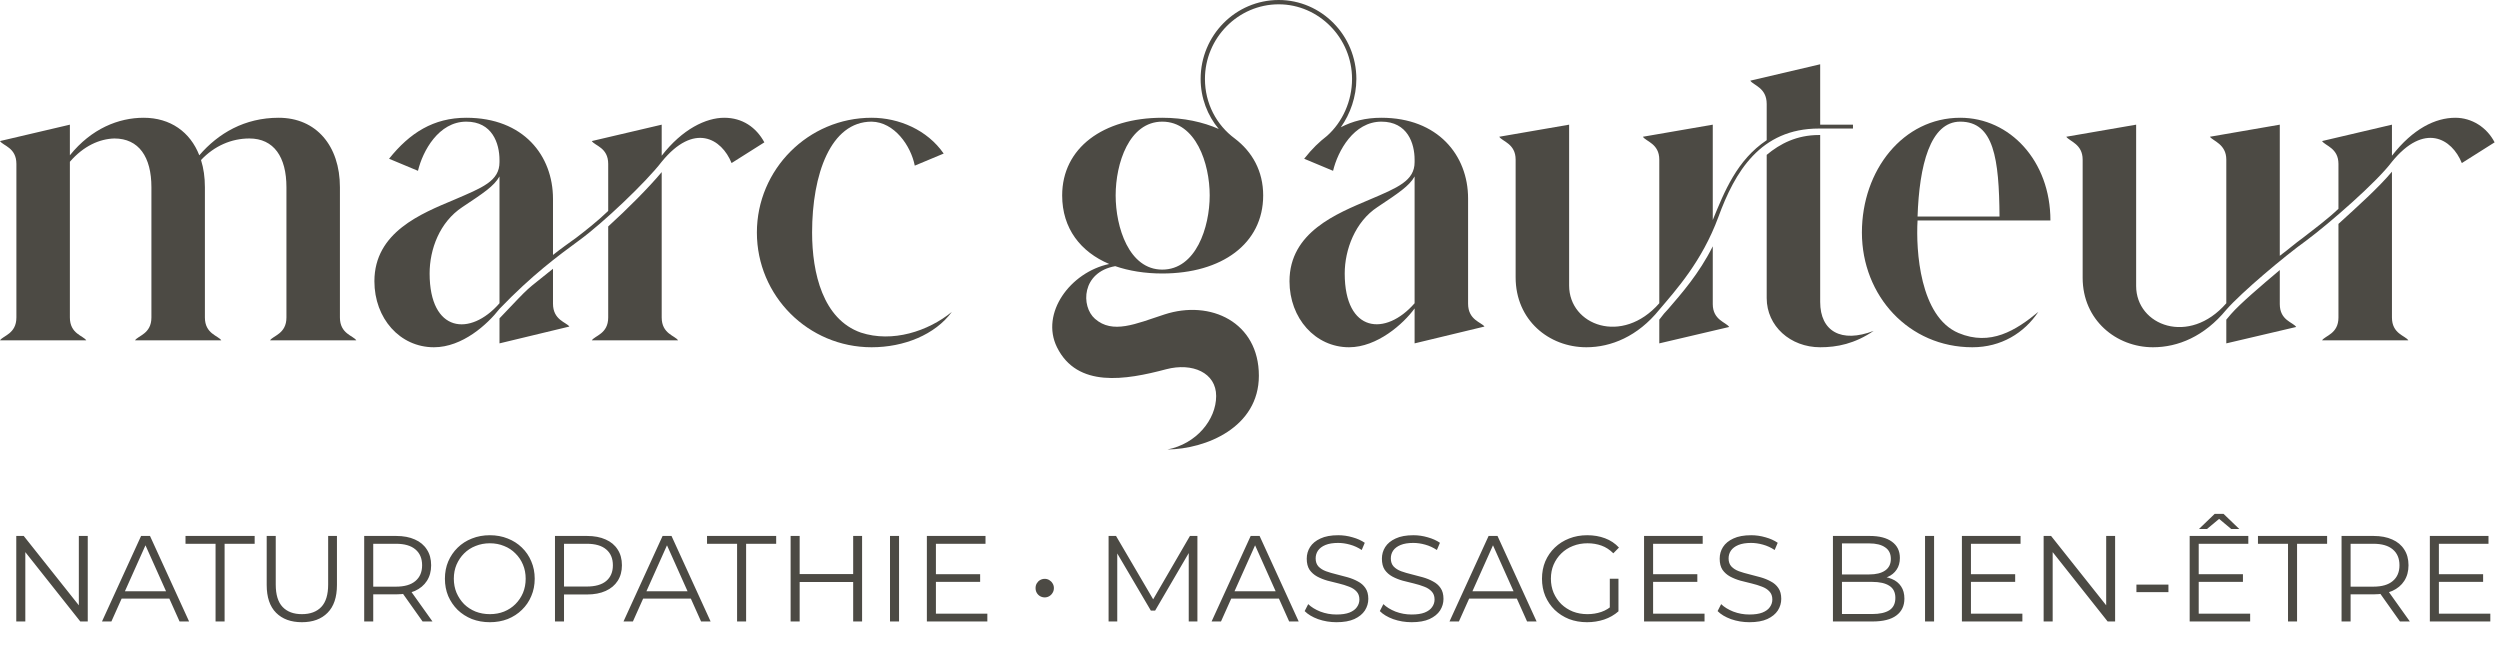 <svg width="249" height="65" viewBox="0 0 249 65" fill="none" xmlns="http://www.w3.org/2000/svg">
<path d="M0 33.899C0.301 33.426 1.633 33.255 1.633 31.622V16.327C1.633 14.694 0.301 14.522 0 14.049L6.96 12.417V15.467C9.108 12.803 11.815 11.729 14.307 11.729C16.971 11.729 18.947 13.147 19.85 15.467C21.74 13.276 24.361 11.729 27.755 11.729C31.493 11.729 33.856 14.522 33.856 18.647V31.622C33.856 33.255 35.188 33.426 35.489 33.899H26.896C27.197 33.426 28.529 33.255 28.529 31.622V18.647C28.529 15.639 27.282 13.792 24.834 13.792C23.072 13.792 21.353 14.522 20.021 15.94C20.279 16.756 20.408 17.659 20.408 18.647V31.622C20.408 33.255 21.74 33.426 22.041 33.899H13.448C13.749 33.426 15.081 33.255 15.081 31.622V18.647C15.081 15.639 13.835 13.792 11.386 13.792C9.925 13.835 8.335 14.522 6.96 16.112V31.622C6.96 33.255 8.292 33.426 8.593 33.899H0Z" fill="#4C4A44"/>
<path d="M65.905 31.622C65.905 33.255 67.237 33.426 67.537 33.899H58.944C59.245 33.426 60.577 33.255 60.577 31.622V22.556C62.468 20.838 64.616 18.69 65.905 17.143V31.622ZM37.29 28.013C37.29 23.115 41.973 21.267 45.239 19.893C48.031 18.69 49.75 18.045 49.75 16.155V15.94C49.75 14.264 49.02 12.116 46.442 12.116C43.692 12.116 42.102 15.038 41.63 17.014L38.751 15.811C40.813 13.233 43.176 11.729 46.442 11.729C52.156 11.729 55.078 15.51 55.078 19.807V25.392C55.894 24.748 56.624 24.232 57.398 23.674C58.3 22.986 59.503 22.041 60.577 21.01V16.327C60.577 14.694 59.245 14.522 58.944 14.049L65.905 12.417V15.51C67.967 12.846 70.33 11.729 72.135 11.729C73.939 11.729 75.314 12.675 76.13 14.178L72.865 16.241C71.877 13.792 69.127 12.159 65.905 16.112C64.358 18.131 60.062 22.213 57.699 23.931C55.593 25.478 53.015 27.369 49.75 30.763C48.547 32.309 46.055 34.587 43.219 34.587C39.825 34.587 37.29 31.708 37.29 28.013ZM42.79 27.24C42.79 33.126 46.828 33.555 49.75 30.204V17.573C49.191 18.561 48.117 19.248 46.055 20.623C43.778 22.127 42.79 24.834 42.79 27.24ZM49.75 34.2V31.708C53.187 28.099 52.07 29.216 55.078 26.767V30.247C55.078 31.88 56.41 32.095 56.71 32.524L49.75 34.2Z" fill="#4C4A44"/>
<path d="M85.74 33.126C88.877 34.157 92.443 32.997 94.806 31.063C93.13 33.341 90.037 34.587 86.814 34.587C80.499 34.587 75.386 29.474 75.386 23.158C75.386 16.885 80.499 11.729 86.814 11.729C89.521 11.729 92.357 12.932 93.99 15.295L91.111 16.498C90.724 14.522 89.091 12.159 86.814 12.116C82.733 12.116 80.885 17.358 80.885 23.158C80.885 27.197 81.959 31.794 85.74 33.126Z" fill="#4C4A44"/>
<path d="M133.934 27.24C133.934 33.169 138.015 33.512 140.894 30.204V17.573C140.378 18.518 139.261 19.248 137.199 20.623C134.965 22.084 133.934 24.877 133.934 27.24ZM105.276 34.587C103.601 31.192 106.608 27.111 110.475 26.294C107.639 25.091 105.792 22.771 105.792 19.463C105.792 14.737 109.873 11.729 115.76 11.729C117.908 11.729 119.841 12.159 121.388 12.846C120.271 11.514 119.583 9.753 119.583 7.863C119.583 3.523 123.064 0 127.36 0C131.613 0 135.094 3.523 135.094 7.863C135.094 9.624 134.492 11.343 133.547 12.675C134.707 12.073 135.996 11.729 137.586 11.729C143.214 11.729 146.221 15.467 146.221 19.764V30.247C146.221 31.88 147.553 32.095 147.854 32.524L140.894 34.2V30.72C139.777 32.266 137.156 34.587 134.363 34.587C131.012 34.587 128.434 31.708 128.434 28.013C128.434 23.115 133.16 21.267 136.383 19.893C139.218 18.69 140.894 18.002 140.894 16.155V15.897C140.894 14.307 140.206 12.116 137.586 12.116C134.836 12.116 133.246 15.038 132.774 17.014L129.895 15.811C130.711 14.78 131.399 14.135 132.172 13.534C133.719 12.159 134.664 10.054 134.664 7.863C134.664 3.781 131.356 0.43 127.36 0.43C123.321 0.43 120.013 3.781 120.013 7.863C120.013 10.312 121.173 12.46 122.978 13.792C124.739 15.124 125.813 17.057 125.813 19.463C125.813 24.275 121.689 27.24 115.76 27.24C114.041 27.24 112.451 26.982 111.076 26.509C107.725 27.111 107.639 30.505 109.057 31.751C110.819 33.298 113.096 32.266 115.974 31.321C120.572 29.817 125.384 32.095 125.384 37.422C125.384 42.578 120.099 44.726 116.275 44.769C119.154 44.211 121.13 41.805 121.13 39.441C121.13 37.121 118.767 36.09 116.146 36.778C112.108 37.852 107.296 38.668 105.276 34.587ZM111.119 19.463C111.119 22.642 112.451 26.853 115.76 26.853C119.111 26.853 120.486 22.642 120.486 19.463C120.486 16.284 119.111 12.116 115.76 12.116C112.451 12.116 111.119 16.284 111.119 19.463Z" fill="#4C4A44"/>
<path d="M181.29 30.075C181.29 32.997 183.396 34.2 186.618 32.954C184.728 34.243 182.966 34.587 181.29 34.587C178.326 34.587 175.963 32.481 175.963 29.689V15.424C177.295 14.307 178.97 13.448 181.161 13.448H181.29V30.075ZM149.325 13.62L156.285 12.417V28.443C156.285 32.395 161.57 34.415 165.265 30.204V15.897C165.265 14.307 163.933 14.092 163.632 13.62L170.592 12.417V21.912C171.752 19.076 172.998 15.94 175.963 13.963V10.354C175.963 8.722 174.631 8.507 174.33 8.034L181.29 6.402V12.417H184.556V12.803H181.161C175.318 12.803 172.783 17.143 171.151 21.611C169.518 26.037 166.94 28.872 165.265 30.849C163.116 33.512 160.452 34.587 158.004 34.587C154.266 34.587 150.957 31.88 150.957 27.626V15.897C150.957 14.307 149.625 14.092 149.325 13.62ZM165.265 34.2V31.837L165.737 31.235L166.167 30.763C167.456 29.259 169.217 27.282 170.592 24.533V30.29C170.592 31.88 171.924 32.095 172.225 32.567L165.265 34.2Z" fill="#4C4A44"/>
<path d="M195.242 12.116C192.235 12.116 191.16 16.498 190.989 21.568H199.152C199.109 15.811 198.593 12.116 195.242 12.116ZM185.446 23.158C185.446 16.928 189.571 11.729 195.242 11.729C200.183 11.729 204.222 16.026 204.222 21.955H190.989C190.817 24.919 191.203 31.536 195.07 33.169C198.25 34.501 200.785 32.911 203.019 31.063C201.601 33.169 199.324 34.587 196.445 34.587C190.129 34.587 185.446 29.474 185.446 23.158Z" fill="#4C4A44"/>
<path d="M238.238 31.622C238.238 33.255 239.57 33.426 239.871 33.899H231.278C231.578 33.426 232.91 33.255 232.91 31.622V22.299C234.801 20.58 236.949 18.647 238.238 17.1V31.622ZM205.8 13.62L212.76 12.417V28.486C212.76 32.438 218.045 34.458 221.74 30.204V15.897C221.74 14.35 220.408 14.049 220.107 13.62L227.067 12.417V25.478C227.926 24.834 228.614 24.232 229.387 23.674C230.332 22.943 231.879 21.783 232.91 20.795V16.327C232.91 14.737 231.578 14.522 231.278 14.049L238.238 12.417V15.51C240.343 12.803 242.577 11.729 244.554 11.729C246.186 11.729 247.69 12.675 248.464 14.178L245.198 16.241C244.21 13.792 241.46 12.159 238.238 16.112C236.734 18.131 232.051 22.213 229.688 23.974C227.583 25.478 223.286 29.087 221.74 30.849C219.548 33.512 216.927 34.587 214.436 34.587C210.784 34.587 207.432 31.88 207.432 27.669V15.897C207.432 14.35 206.143 14.092 205.8 13.62ZM221.74 34.2V31.837L222.212 31.278C223.114 30.247 225.177 28.486 227.067 26.896V30.29C227.067 31.923 228.399 32.095 228.7 32.567L221.74 34.2Z" fill="#4C4A44"/>
<path d="M1.621 61.899V53.381H2.364L8.241 60.779H7.852V53.381H8.74V61.899H7.998L2.133 54.5H2.522V61.899H1.621ZM10.158 61.899L14.052 53.381H14.94L18.834 61.899H17.885L14.307 53.904H14.672L11.095 61.899H10.158ZM11.691 59.623L11.959 58.893H16.911L17.179 59.623H11.691ZM21.47 61.899V54.16H18.477V53.381H25.364V54.16H22.37V61.899H21.47ZM30.068 61.972C28.981 61.972 28.125 61.66 27.5 61.035C26.875 60.41 26.563 59.486 26.563 58.261V53.381H27.464V58.224C27.464 59.23 27.691 59.972 28.145 60.451C28.599 60.93 29.24 61.169 30.068 61.169C30.903 61.169 31.548 60.93 32.003 60.451C32.457 59.972 32.684 59.23 32.684 58.224V53.381H33.56V58.261C33.56 59.486 33.248 60.41 32.623 61.035C32.007 61.66 31.155 61.972 30.068 61.972ZM36.274 61.899V53.381H39.462C40.184 53.381 40.805 53.498 41.324 53.734C41.843 53.961 42.24 54.294 42.516 54.732C42.8 55.162 42.942 55.685 42.942 56.301C42.942 56.902 42.8 57.421 42.516 57.859C42.24 58.289 41.843 58.622 41.324 58.857C40.805 59.084 40.184 59.197 39.462 59.197H36.773L37.174 58.784V61.899H36.274ZM42.09 61.899L39.9 58.808H40.873L43.076 61.899H42.09ZM37.174 58.857L36.773 58.431H39.438C40.289 58.431 40.934 58.244 41.372 57.871C41.819 57.498 42.042 56.975 42.042 56.301C42.042 55.62 41.819 55.093 41.372 54.719C40.934 54.346 40.289 54.16 39.438 54.16H36.773L37.174 53.734V58.857ZM48.791 61.972C48.15 61.972 47.554 61.867 47.002 61.656C46.459 61.437 45.984 61.132 45.579 60.743C45.181 60.346 44.869 59.887 44.642 59.368C44.423 58.841 44.313 58.265 44.313 57.64C44.313 57.015 44.423 56.443 44.642 55.924C44.869 55.397 45.181 54.938 45.579 54.549C45.984 54.152 46.459 53.847 47.002 53.636C47.546 53.417 48.142 53.308 48.791 53.308C49.432 53.308 50.024 53.417 50.568 53.636C51.111 53.847 51.582 54.148 51.979 54.537C52.385 54.926 52.697 55.385 52.916 55.912C53.144 56.439 53.257 57.015 53.257 57.64C53.257 58.265 53.144 58.841 52.916 59.368C52.697 59.895 52.385 60.354 51.979 60.743C51.582 61.132 51.111 61.437 50.568 61.656C50.024 61.867 49.432 61.972 48.791 61.972ZM48.791 61.169C49.302 61.169 49.773 61.084 50.203 60.913C50.641 60.735 51.018 60.487 51.334 60.171C51.659 59.846 51.91 59.473 52.089 59.051C52.267 58.622 52.357 58.151 52.357 57.64C52.357 57.129 52.267 56.662 52.089 56.241C51.91 55.811 51.659 55.437 51.334 55.121C51.018 54.797 50.641 54.549 50.203 54.379C49.773 54.2 49.302 54.111 48.791 54.111C48.28 54.111 47.806 54.2 47.367 54.379C46.929 54.549 46.548 54.797 46.224 55.121C45.907 55.437 45.656 55.811 45.469 56.241C45.291 56.662 45.201 57.129 45.201 57.64C45.201 58.143 45.291 58.609 45.469 59.039C45.656 59.469 45.907 59.846 46.224 60.171C46.548 60.487 46.929 60.735 47.367 60.913C47.806 61.084 48.28 61.169 48.791 61.169ZM55.276 61.899V53.381H58.464C59.186 53.381 59.806 53.498 60.325 53.734C60.845 53.961 61.242 54.294 61.518 54.732C61.802 55.162 61.944 55.685 61.944 56.301C61.944 56.902 61.802 57.421 61.518 57.859C61.242 58.289 60.845 58.622 60.325 58.857C59.806 59.092 59.186 59.21 58.464 59.21H55.774L56.176 58.784V61.899H55.276ZM56.176 58.857L55.774 58.419H58.439C59.291 58.419 59.936 58.236 60.374 57.871C60.82 57.498 61.043 56.975 61.043 56.301C61.043 55.62 60.82 55.093 60.374 54.719C59.936 54.346 59.291 54.16 58.439 54.16H55.774L56.176 53.734V58.857ZM62.1 61.899L65.994 53.381H66.883L70.777 61.899H69.827L66.25 53.904H66.615L63.037 61.899H62.1ZM63.634 59.623L63.901 58.893H68.854L69.122 59.623H63.634ZM73.413 61.899V54.16H70.419V53.381H77.307V54.16H74.313V61.899H73.413ZM84.976 53.381H85.864V61.899H84.976V53.381ZM79.646 61.899H78.745V53.381H79.646V61.899ZM85.061 57.968H79.549V57.178H85.061V57.968ZM88.644 61.899V53.381H89.545V61.899H88.644ZM93.12 57.19H97.622V57.956H93.12V57.19ZM93.217 61.12H98.34V61.899H92.316V53.381H98.157V54.16H93.217V61.12ZM104.055 59.502C103.893 59.502 103.739 59.461 103.593 59.38C103.455 59.299 103.345 59.189 103.264 59.051C103.183 58.914 103.142 58.751 103.142 58.565C103.142 58.394 103.183 58.24 103.264 58.102C103.345 57.965 103.455 57.855 103.593 57.774C103.739 57.693 103.893 57.652 104.055 57.652C104.217 57.652 104.367 57.693 104.505 57.774C104.643 57.855 104.753 57.965 104.834 58.102C104.923 58.24 104.968 58.394 104.968 58.565C104.968 58.751 104.923 58.914 104.834 59.051C104.753 59.189 104.643 59.299 104.505 59.38C104.367 59.461 104.217 59.502 104.055 59.502ZM110.415 61.899V53.381H111.157L115.051 60.025H114.662L118.519 53.381H119.262V61.899H118.398V54.732H118.604L115.051 60.816H114.625L111.048 54.732H111.279V61.899H110.415ZM120.674 61.899L124.568 53.381H125.456L129.35 61.899H128.401L124.824 53.904H125.189L121.611 61.899H120.674ZM122.207 59.623L122.475 58.893H127.428L127.695 59.623H122.207ZM133.108 61.972C132.475 61.972 131.867 61.871 131.283 61.668C130.707 61.457 130.261 61.189 129.944 60.865L130.297 60.171C130.597 60.463 130.999 60.711 131.502 60.913C132.013 61.108 132.548 61.205 133.108 61.205C133.643 61.205 134.077 61.141 134.41 61.011C134.751 60.873 134.998 60.69 135.152 60.463C135.315 60.236 135.396 59.984 135.396 59.709C135.396 59.376 135.298 59.108 135.104 58.906C134.917 58.703 134.67 58.544 134.361 58.431C134.053 58.309 133.712 58.204 133.339 58.114C132.966 58.025 132.593 57.932 132.22 57.835C131.847 57.729 131.502 57.591 131.185 57.421C130.877 57.251 130.626 57.028 130.431 56.752C130.244 56.468 130.151 56.099 130.151 55.644C130.151 55.222 130.261 54.837 130.48 54.488C130.707 54.131 131.052 53.847 131.514 53.636C131.976 53.417 132.569 53.308 133.291 53.308C133.769 53.308 134.244 53.377 134.714 53.515C135.185 53.645 135.59 53.827 135.931 54.062L135.627 54.78C135.262 54.537 134.872 54.358 134.459 54.245C134.053 54.131 133.66 54.075 133.278 54.075C132.767 54.075 132.345 54.144 132.013 54.281C131.68 54.419 131.433 54.606 131.271 54.841C131.116 55.068 131.039 55.328 131.039 55.62C131.039 55.953 131.133 56.22 131.319 56.423C131.514 56.626 131.765 56.784 132.074 56.898C132.39 57.011 132.735 57.113 133.108 57.202C133.481 57.291 133.85 57.389 134.215 57.494C134.589 57.599 134.929 57.737 135.238 57.908C135.554 58.07 135.805 58.289 135.992 58.565C136.187 58.841 136.284 59.202 136.284 59.648C136.284 60.062 136.17 60.447 135.943 60.804C135.716 61.153 135.367 61.437 134.897 61.656C134.434 61.867 133.838 61.972 133.108 61.972ZM140.595 61.972C139.962 61.972 139.353 61.871 138.769 61.668C138.193 61.457 137.747 61.189 137.431 60.865L137.784 60.171C138.084 60.463 138.485 60.711 138.988 60.913C139.499 61.108 140.035 61.205 140.595 61.205C141.13 61.205 141.564 61.141 141.897 61.011C142.237 60.873 142.485 60.69 142.639 60.463C142.801 60.236 142.882 59.984 142.882 59.709C142.882 59.376 142.785 59.108 142.59 58.906C142.404 58.703 142.156 58.544 141.848 58.431C141.54 58.309 141.199 58.204 140.826 58.114C140.453 58.025 140.079 57.932 139.706 57.835C139.333 57.729 138.988 57.591 138.672 57.421C138.364 57.251 138.112 57.028 137.918 56.752C137.731 56.468 137.638 56.099 137.638 55.644C137.638 55.222 137.747 54.837 137.966 54.488C138.193 54.131 138.538 53.847 139.001 53.636C139.463 53.417 140.055 53.308 140.777 53.308C141.256 53.308 141.73 53.377 142.201 53.515C142.671 53.645 143.077 53.827 143.418 54.062L143.114 54.78C142.748 54.537 142.359 54.358 141.945 54.245C141.54 54.131 141.146 54.075 140.765 54.075C140.254 54.075 139.832 54.144 139.499 54.281C139.167 54.419 138.919 54.606 138.757 54.841C138.603 55.068 138.526 55.328 138.526 55.62C138.526 55.953 138.619 56.22 138.806 56.423C139.001 56.626 139.252 56.784 139.56 56.898C139.877 57.011 140.221 57.113 140.595 57.202C140.968 57.291 141.337 57.389 141.702 57.494C142.075 57.599 142.416 57.737 142.724 57.908C143.041 58.07 143.292 58.289 143.479 58.565C143.673 58.841 143.771 59.202 143.771 59.648C143.771 60.062 143.657 60.447 143.43 60.804C143.203 61.153 142.854 61.437 142.383 61.656C141.921 61.867 141.325 61.972 140.595 61.972ZM144.37 61.899L148.264 53.381H149.152L153.046 61.899H152.097L148.519 53.904H148.884L145.307 61.899H144.37ZM145.903 59.623L146.171 58.893H151.123L151.391 59.623H145.903ZM158.072 61.972C157.423 61.972 156.823 61.867 156.271 61.656C155.728 61.437 155.253 61.132 154.847 60.743C154.45 60.354 154.138 59.895 153.91 59.368C153.691 58.841 153.582 58.265 153.582 57.64C153.582 57.015 153.691 56.439 153.91 55.912C154.138 55.385 154.454 54.926 154.86 54.537C155.265 54.148 155.74 53.847 156.283 53.636C156.835 53.417 157.435 53.308 158.084 53.308C158.733 53.308 159.326 53.409 159.861 53.612C160.404 53.815 160.867 54.123 161.248 54.537L160.688 55.109C160.331 54.752 159.938 54.496 159.508 54.342C159.078 54.188 158.616 54.111 158.121 54.111C157.594 54.111 157.107 54.2 156.661 54.379C156.222 54.549 155.837 54.797 155.505 55.121C155.18 55.437 154.924 55.811 154.738 56.241C154.559 56.662 154.47 57.129 154.47 57.64C154.47 58.143 154.559 58.609 154.738 59.039C154.924 59.469 155.18 59.846 155.505 60.171C155.837 60.487 156.222 60.735 156.661 60.913C157.107 61.084 157.589 61.169 158.109 61.169C158.595 61.169 159.054 61.096 159.484 60.95C159.922 60.804 160.323 60.556 160.688 60.208L161.199 60.889C160.794 61.246 160.319 61.518 159.776 61.704C159.232 61.883 158.664 61.972 158.072 61.972ZM160.336 60.779V57.64H161.199V60.889L160.336 60.779ZM164.551 57.19H169.054V57.956H164.551V57.19ZM164.649 61.12H169.772V61.899H163.748V53.381H169.589V54.16H164.649V61.12ZM174.237 61.972C173.604 61.972 172.996 61.871 172.412 61.668C171.836 61.457 171.389 61.189 171.073 60.865L171.426 60.171C171.726 60.463 172.128 60.711 172.631 60.913C173.142 61.108 173.677 61.205 174.237 61.205C174.772 61.205 175.206 61.141 175.539 61.011C175.88 60.873 176.127 60.69 176.281 60.463C176.443 60.236 176.525 59.984 176.525 59.709C176.525 59.376 176.427 59.108 176.232 58.906C176.046 58.703 175.798 58.544 175.49 58.431C175.182 58.309 174.841 58.204 174.468 58.114C174.095 58.025 173.722 57.932 173.349 57.835C172.975 57.729 172.631 57.591 172.314 57.421C172.006 57.251 171.754 57.028 171.56 56.752C171.373 56.468 171.28 56.099 171.28 55.644C171.28 55.222 171.389 54.837 171.608 54.488C171.836 54.131 172.18 53.847 172.643 53.636C173.105 53.417 173.697 53.308 174.419 53.308C174.898 53.308 175.373 53.377 175.843 53.515C176.314 53.645 176.719 53.827 177.06 54.062L176.756 54.78C176.391 54.537 176.001 54.358 175.588 54.245C175.182 54.131 174.788 54.075 174.407 54.075C173.896 54.075 173.474 54.144 173.142 54.281C172.809 54.419 172.562 54.606 172.399 54.841C172.245 55.068 172.168 55.328 172.168 55.62C172.168 55.953 172.261 56.22 172.448 56.423C172.643 56.626 172.894 56.784 173.202 56.898C173.519 57.011 173.864 57.113 174.237 57.202C174.61 57.291 174.979 57.389 175.344 57.494C175.717 57.599 176.058 57.737 176.366 57.908C176.683 58.07 176.934 58.289 177.121 58.565C177.316 58.841 177.413 59.202 177.413 59.648C177.413 60.062 177.299 60.447 177.072 60.804C176.845 61.153 176.496 61.437 176.026 61.656C175.563 61.867 174.967 61.972 174.237 61.972ZM182.56 61.899V53.381H186.235C187.184 53.381 187.918 53.572 188.437 53.953C188.964 54.334 189.228 54.874 189.228 55.571C189.228 56.034 189.119 56.423 188.9 56.739C188.689 57.056 188.397 57.295 188.023 57.457C187.658 57.62 187.257 57.701 186.819 57.701L187.026 57.409C187.569 57.409 188.036 57.494 188.425 57.664C188.822 57.827 189.131 58.074 189.35 58.407C189.569 58.731 189.678 59.137 189.678 59.623C189.678 60.346 189.411 60.905 188.875 61.303C188.348 61.7 187.549 61.899 186.478 61.899H182.56ZM183.46 61.157H186.466C187.212 61.157 187.784 61.031 188.182 60.779C188.579 60.52 188.778 60.11 188.778 59.55C188.778 58.999 188.579 58.597 188.182 58.346C187.784 58.086 187.212 57.956 186.466 57.956H183.363V57.214H186.174C186.855 57.214 187.383 57.084 187.756 56.825C188.137 56.565 188.328 56.18 188.328 55.669C188.328 55.149 188.137 54.764 187.756 54.513C187.383 54.253 186.855 54.123 186.174 54.123H183.46V61.157ZM191.734 61.899V53.381H192.634V61.899H191.734ZM196.209 57.19H200.711V57.956H196.209V57.19ZM196.306 61.12H201.429V61.899H195.406V53.381H201.247V54.16H196.306V61.12ZM203.546 61.899V53.381H204.288L210.166 60.779H209.776V53.381H210.665V61.899H209.922L204.057 54.5H204.446V61.899H203.546ZM212.788 58.978V58.224H215.976V58.978H212.788ZM218.894 57.19H223.397V57.956H218.894V57.19ZM218.992 61.12H224.115V61.899H218.091V53.381H223.932V54.16H218.992V61.12ZM219.016 52.687L220.586 51.178H221.462L223.032 52.687H222.229L220.683 51.397H221.365L219.819 52.687H219.016ZM227.886 61.899V54.16H224.893V53.381H231.78V54.16H228.787V61.899H227.886ZM233.219 61.899V53.381H236.407C237.129 53.381 237.75 53.498 238.269 53.734C238.788 53.961 239.186 54.294 239.462 54.732C239.746 55.162 239.887 55.685 239.887 56.301C239.887 56.902 239.746 57.421 239.462 57.859C239.186 58.289 238.788 58.622 238.269 58.857C237.75 59.084 237.129 59.197 236.407 59.197H233.718L234.12 58.784V61.899H233.219ZM239.036 61.899L236.845 58.808H237.819L240.021 61.899H239.036ZM234.12 58.857L233.718 58.431H236.383C237.235 58.431 237.88 58.244 238.318 57.871C238.764 57.498 238.987 56.975 238.987 56.301C238.987 55.62 238.764 55.093 238.318 54.719C237.88 54.346 237.235 54.16 236.383 54.16H233.718L234.12 53.734V58.857ZM242.816 57.19H247.318V57.956H242.816V57.19ZM242.913 61.12H248.036V61.899H242.013V53.381H247.854V54.16H242.913V61.12Z" fill="#4C4A44"/>
</svg>
